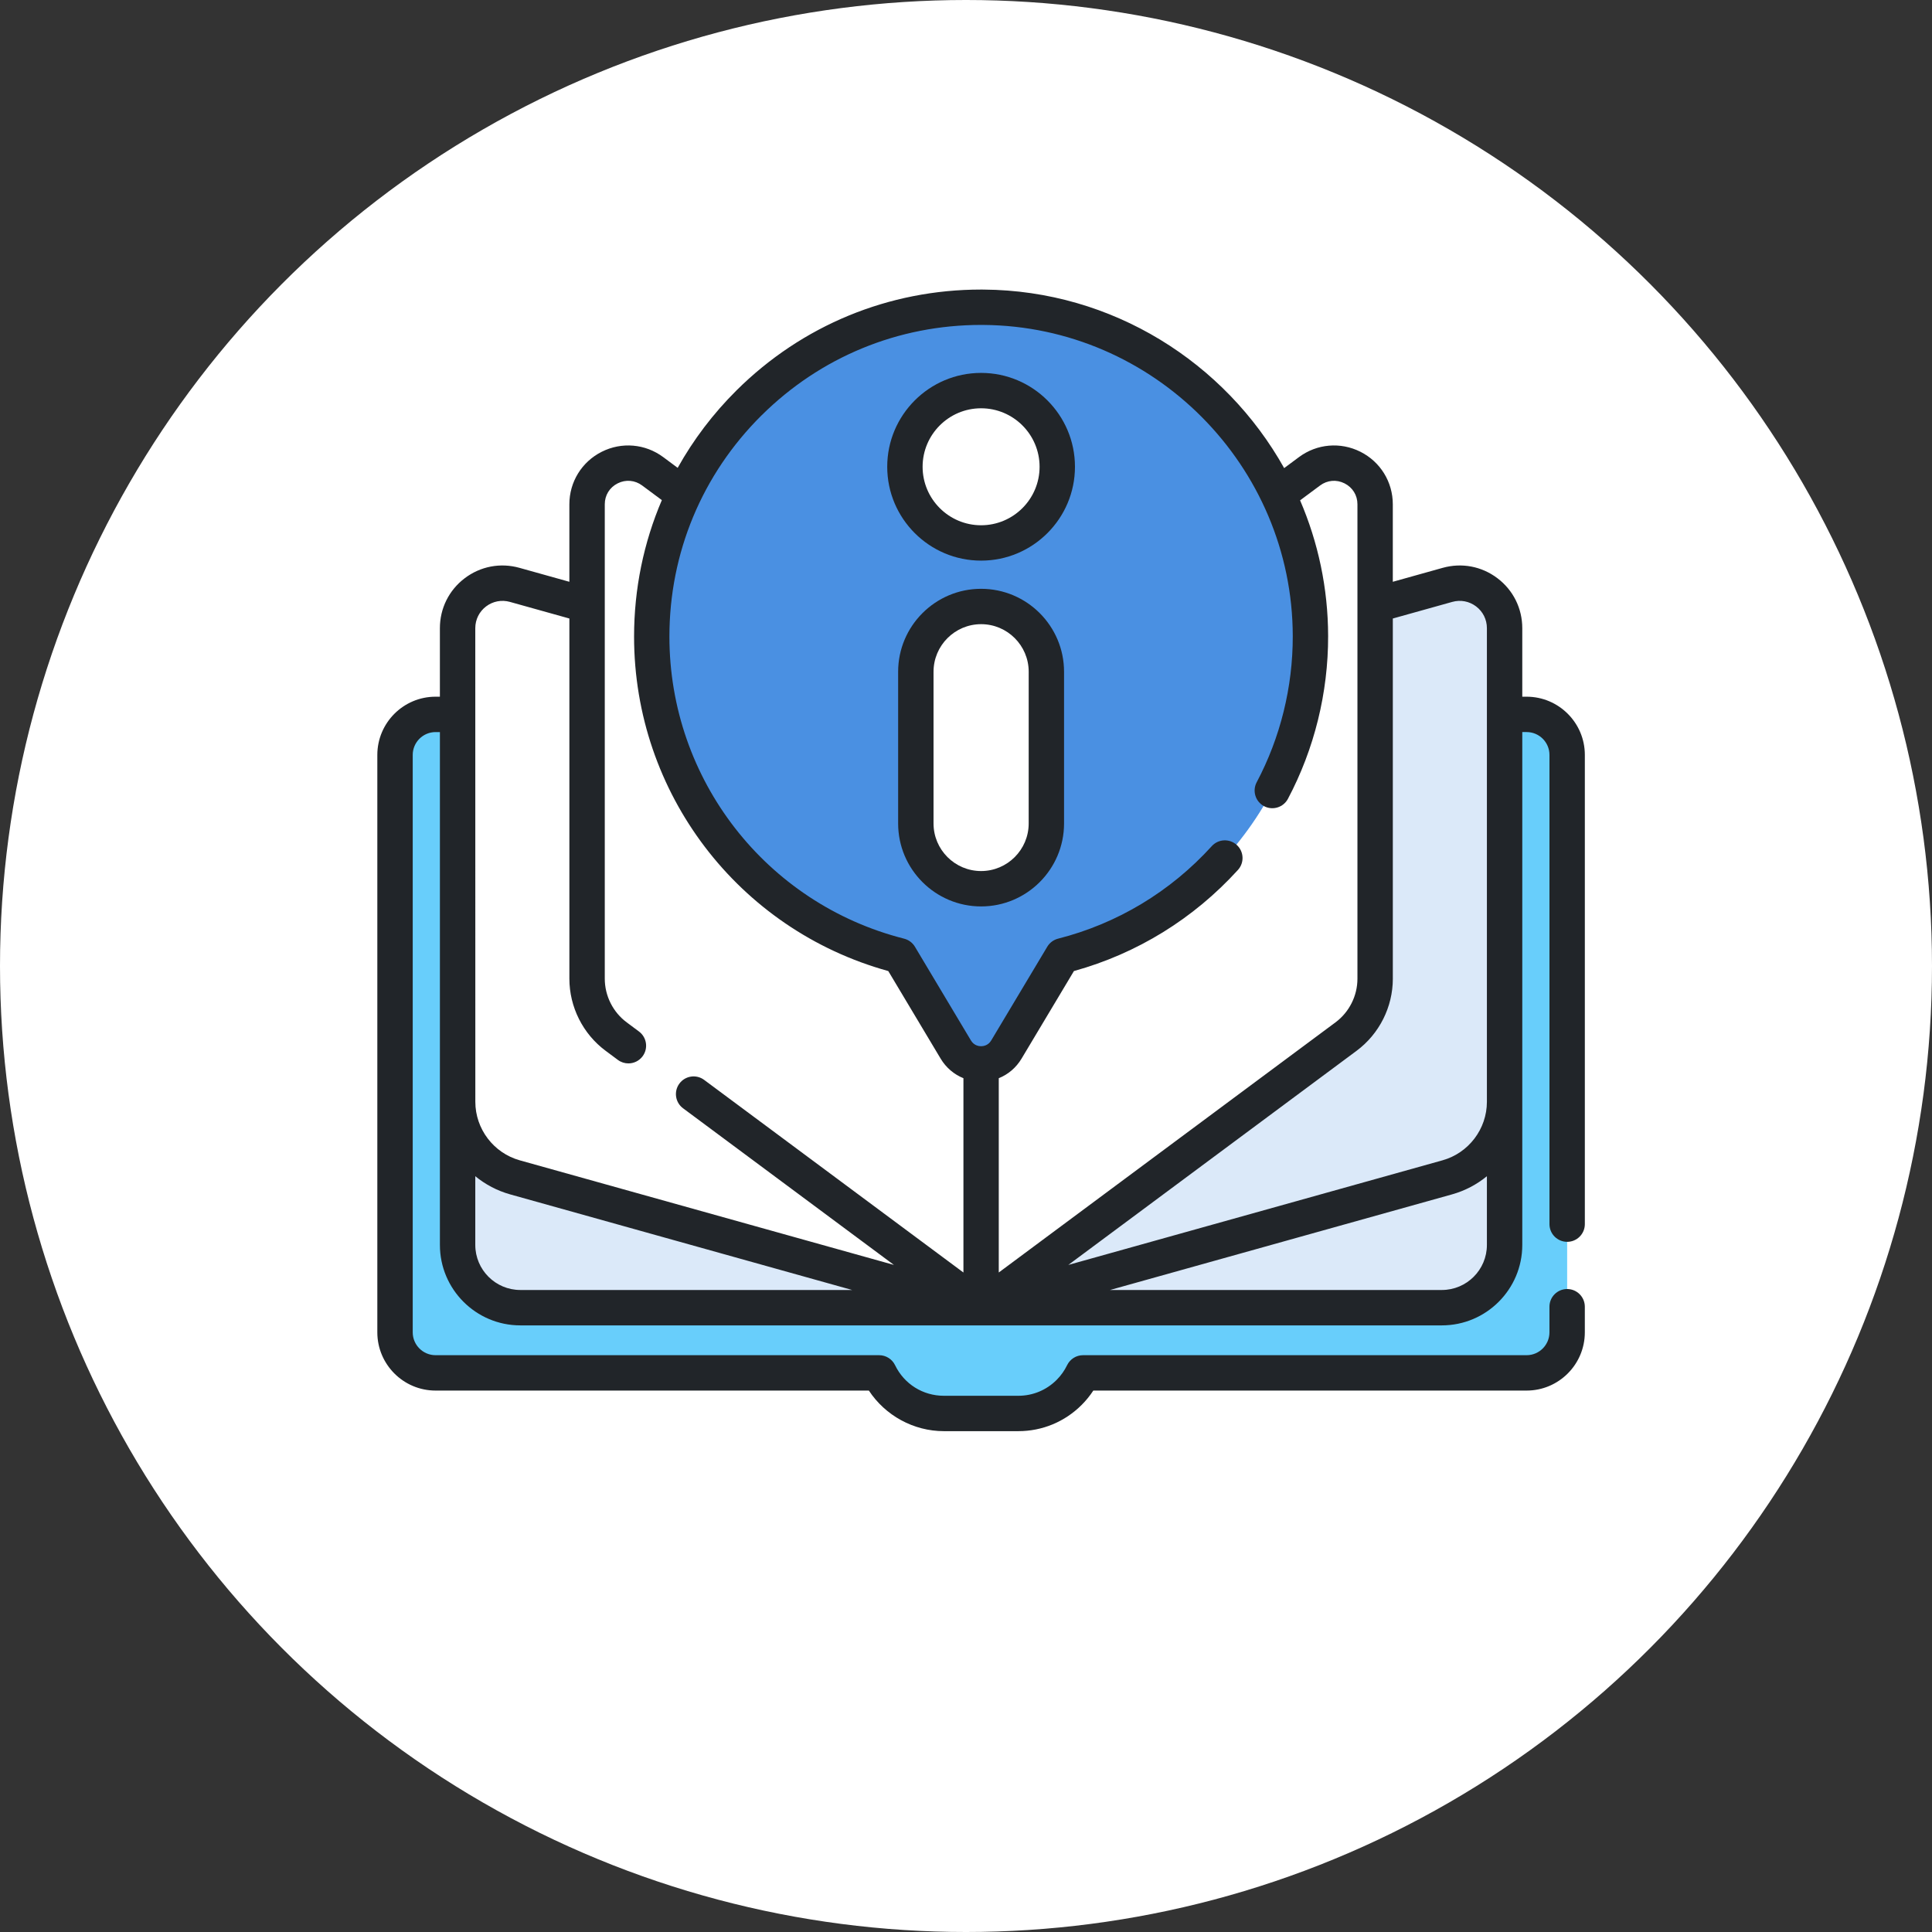 <?xml version="1.0" encoding="UTF-8"?> <svg xmlns="http://www.w3.org/2000/svg" fill="none" height="128" viewBox="0 0 128 128" width="128"><rect x="0" y="0" width="128" height="128" fill="#333333" stroke="none"/><circle cx="64" cy="64" fill="#fff" r="64"></circle><path d="m103.828 50.015v38.255c0 1.484-1.201 2.686-2.686 2.686h-29.387c-.233.481-.545.919-.92 1.294-.863.863-2.053 1.395-3.369 1.395h-4.931c-1.887 0-3.519-1.097-4.289-2.689h-29.387c-1.484 0-2.686-1.202-2.686-2.686v-38.255c0-1.484 1.202-2.686 2.686-2.686h72.284c1.485 0 2.686 1.202 2.686 2.686z" fill="#68cefb"></path><path d="m99.683 67.332v15.149c0 2.295-1.861 4.156-4.156 4.156h-30.527v-19.305z" fill="#dbe9f9"></path><path d="m65 67.332v19.305h-30.527c-2.295 0-4.156-1.861-4.156-4.156v-15.149z" fill="#dbe9f9"></path><path d="m34.099 38.748 30.902 8.639v39.25l-30.885-8.634c-2.245-.628-3.798-2.674-3.798-5.006v-31.38c-0-1.972 1.882-3.4 3.781-2.869z" fill="#fff"></path><path d="m95.902 38.748-30.902 8.639v39.25l30.885-8.634c2.245-.628 3.798-2.674 3.798-5.006v-31.38c0-1.972-1.882-3.4-3.781-2.869z" fill="#dbe9f9"></path><path d="m43.241 31.224 21.759 16.164v39.25l-24.177-17.96c-1.214-.901-1.929-2.324-1.929-3.835v-31.432c0-2.238 2.55-3.521 4.347-2.186z" fill="#fff"></path><path d="m86.759 31.224-21.759 16.164v39.25l24.177-17.96c1.214-.901 1.929-2.324 1.929-3.835v-31.432c-0-2.238-2.55-3.521-4.347-2.186z" fill="#fff"></path><path d="m86.82 42.141c.016 10.206-6.974 18.781-16.43 21.184l-3.715 6.211c-.758 1.267-2.594 1.267-3.352-0l-3.713-6.211c-9.444-2.398-16.43-10.958-16.43-21.148 0-12.105 9.856-21.908 21.98-21.82 11.925.086 21.641 9.86 21.66 21.785z" fill="#4a90e2"></path><path d="m63.964 63.324 3.212 5.373-.501.839c-.757 1.266-2.593 1.266-3.351 0l-3.714-6.212c-9.444-2.398-16.43-10.958-16.43-21.148 0-12.105 9.856-21.907 21.98-21.821.68.004 1.353.042 2.016.109-11.027 1.091-19.643 10.396-19.643 21.712-0 10.191 6.987 18.75 16.43 21.148z" fill="#4a90e2"></path><g fill="#fff"><path d="m65 35.97c2.787 0 5.047-2.26 5.047-5.047 0-2.787-2.26-5.047-5.047-5.047-2.787 0-5.047 2.259-5.047 5.047 0 2.787 2.26 5.047 5.047 5.047z"></path><path d="m65 58.88c-2.388 0-4.324-1.936-4.324-4.324v-10.051c0-2.388 1.936-4.324 4.324-4.324 2.388 0 4.324 1.936 4.324 4.324v10.051c0 2.388-1.936 4.324-4.324 4.324z"></path><path d="m66.69 35.681c-.528.188-1.097.29-1.689.29-2.787 0-5.047-2.259-5.047-5.047 0-2.787 2.26-5.047 5.047-5.047.592 0 1.16.103 1.689.29-1.956.695-3.357 2.562-3.357 4.757 0 2.196 1.4 4.062 3.357 4.757z"></path><path d="m66.69 58.539c-.519.22-1.089.342-1.689.342-2.388 0-4.325-1.936-4.325-4.324v-10.052c0-2.388 1.937-4.324 4.325-4.324.6 0 1.17.122 1.689.342-1.549.658-2.635 2.193-2.635 3.982v10.052c0 1.788 1.086 3.324 2.635 3.982z"></path></g><path d="m103.828 82.275c.647 0 1.172-.525 1.172-1.172v-31.087c0-2.127-1.731-3.858-3.858-3.858h-.287v-4.539c0-1.311-.599-2.517-1.643-3.308-1.043-.792-2.365-1.043-3.627-.691l-3.308.925v-5.134c0-1.481-.822-2.815-2.145-3.48-1.323-.665-2.884-.53-4.072.353l-.981.729c-3.914-6.994-11.375-11.767-19.91-11.828-.057-0-.114-.001-.171-.001-6.111 0-11.857 2.367-16.197 6.675-1.557 1.546-2.863 3.274-3.903 5.137l-.958-.712c-1.189-.883-2.75-1.018-4.073-.353-1.323.665-2.145 1.999-2.145 3.48v5.134l-3.309-.925c-1.261-.352-2.583-.101-3.627.691-1.044.792-1.642 1.998-1.642 3.308v4.539h-.287c-2.127 0-3.858 1.731-3.858 3.858v38.255c0 2.127 1.731 3.858 3.858 3.858h28.708c1.086 1.654 2.963 2.689 4.969 2.689h4.931c1.586 0 3.076-.618 4.197-1.738.291-.291.549-.609.773-.951h28.706c2.127 0 3.858-1.731 3.858-3.858v-1.698c0-.647-.525-1.172-1.172-1.172s-1.172.525-1.172 1.172v1.698c0 .835-.679 1.514-1.514 1.514h-29.387c-.449 0-.859.257-1.055.661-.175.362-.408.69-.694.976-.678.678-1.58 1.052-2.54 1.052h-4.931c-1.39 0-2.629-.777-3.234-2.028-.196-.405-.606-.661-1.055-.661h-29.387c-.835 0-1.514-.679-1.514-1.514v-38.255c0-.835.679-1.514 1.514-1.514h.287v18.831h-0v15.149c0 2.938 2.39 5.328 5.328 5.328h61.054c2.938 0 5.328-2.39 5.328-5.328v-15.149-18.832h.287c.835 0 1.514.679 1.514 1.514v31.087c0 .647.525 1.172 1.172 1.172zm-11.55-17.433v-23.864l3.939-1.101c.55-.154 1.125-.044 1.579.3.455.345.715.87.715 1.441v31.38c0 1.798-1.21 3.392-2.942 3.876l-24.791 6.931 19.098-14.186c1.504-1.117 2.403-2.903 2.403-4.777zm-41.825-37.32c3.897-3.87 9.058-5.995 14.546-5.995.051 0 .102 0.0.154.001 11.284.081 20.478 9.329 20.496 20.616.006 3.374-.821 6.722-2.39 9.682-.303.572-.085 1.281.486 1.584.572.303 1.281.085 1.584-.486 1.749-3.298 2.67-7.027 2.663-10.784-.005-3.186-.668-6.226-1.858-8.992l1.324-.983c.48-.357 1.087-.409 1.621-.141.535.269.855.787.855 1.386v31.431c0 1.136-.544 2.218-1.457 2.895l-22.306 16.57v-12.872c.62-.249 1.15-.696 1.509-1.296l3.471-5.804c4.179-1.156 7.927-3.466 10.866-6.699.435-.479.4-1.22-.079-1.655-.479-.435-1.22-.4-1.655.079-2.738 3.014-6.259 5.133-10.181 6.129-.3.076-.558.268-.717.534l-3.716 6.213c-.204.341-.532.379-.667.38-.001 0-.002-0-.003-0-.001 0-.002 0-.003 0-.135-0-.464-.039-.668-.381l-3.712-6.211c-.159-.266-.417-.458-.718-.534-9.154-2.325-15.548-10.555-15.548-20.013 0-5.544 2.167-10.748 6.101-14.654zm-18.964 14.096c0-.571.261-1.096.715-1.441.454-.344 1.029-.454 1.579-.3l3.94 1.101v23.864c0 1.874.898 3.66 2.401 4.776l.811.603c.21.156.455.232.699.232.358 0 .711-.164.941-.473.386-.519.278-1.253-.241-1.64l-.811-.604c-.911-.676-1.455-1.759-1.455-2.895v-31.431c0-.599.319-1.117.854-1.386.535-.269 1.142-.216 1.623.141l1.304.969c-1.206 2.819-1.84 5.881-1.84 9.042 0 10.368 6.901 19.41 16.842 22.159l3.468 5.801c.359.601.89 1.048 1.511 1.298v12.873l-17.178-12.761c-.519-.386-1.254-.278-1.639.242-.386.519-.278 1.254.242 1.639l13.969 10.377-24.79-6.93c-1.732-.485-2.942-2.079-2.942-3.876zm-0 40.863v-4.554c.666.546 1.447.962 2.311 1.204l22.657 6.334h-21.984c-1.645-0-2.984-1.339-2.984-2.984zm64.038 2.984h-21.984l22.657-6.334c.864-.242 1.645-.658 2.311-1.204v4.554c0 1.645-1.339 2.984-2.984 2.984z" fill="#212529"></path><path d="m65 37.143c3.429 0 6.219-2.79 6.219-6.219 0-3.429-2.79-6.218-6.219-6.218s-6.219 2.79-6.219 6.218c0 3.429 2.79 6.219 6.219 6.219zm0-10.093c2.137 0 3.875 1.738 3.875 3.875 0 2.137-1.738 3.875-3.875 3.875-2.136 0-3.875-1.738-3.875-3.875 0-2.136 1.738-3.875 3.875-3.875z" fill="#212529"></path><path d="m65 39.01c-3.031 0-5.496 2.466-5.496 5.496v10.051c0 3.031 2.466 5.496 5.496 5.496 3.031 0 5.496-2.466 5.496-5.496v-10.051c0-3.031-2.466-5.496-5.496-5.496zm3.153 15.547c0 1.738-1.414 3.152-3.152 3.152h-0c-1.738 0-3.152-1.414-3.152-3.152v-10.051c0-1.738 1.414-3.153 3.153-3.153 1.738 0 3.152 1.414 3.152 3.153z" fill="#212529"></path></svg> 